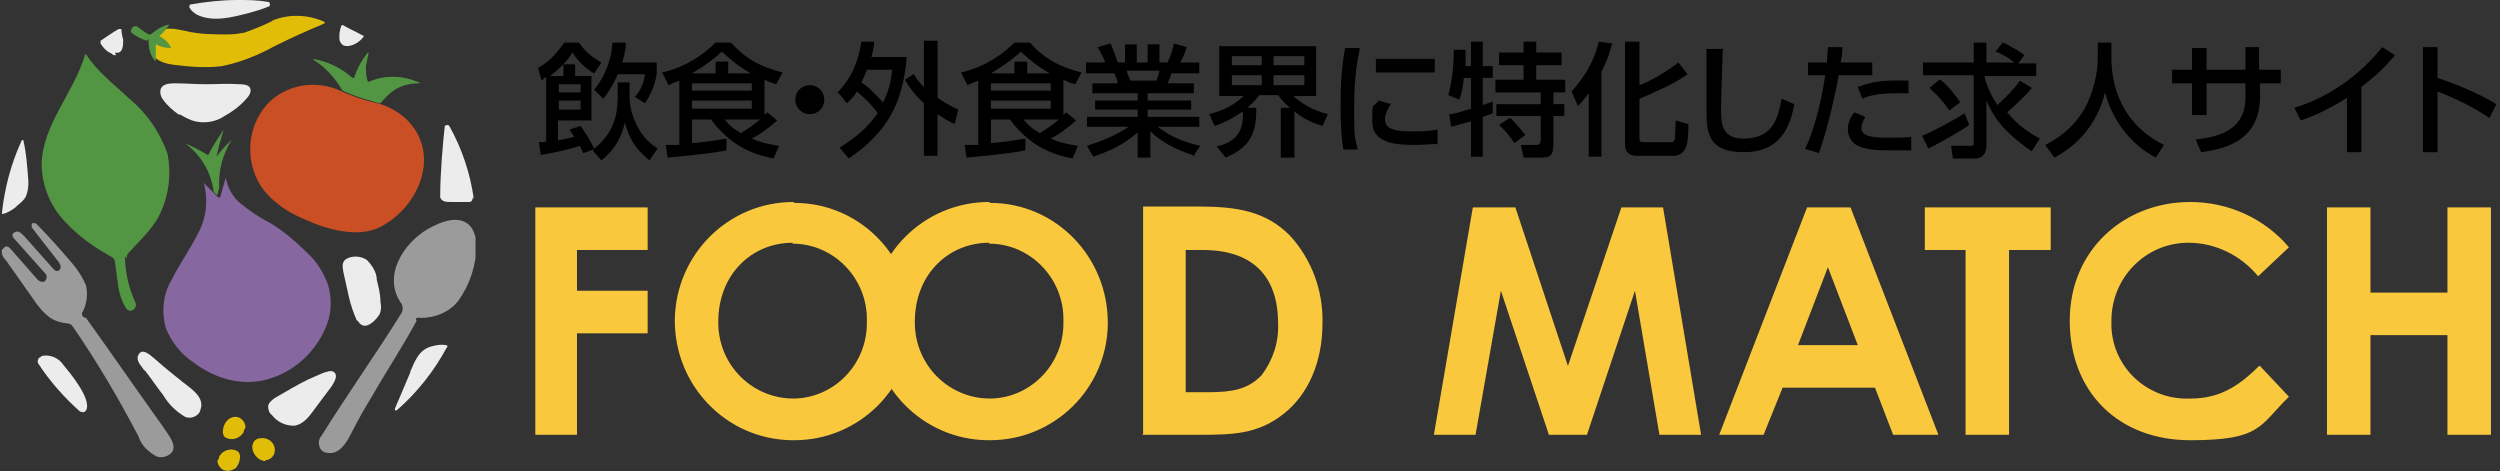 <?xml version="1.0" encoding="UTF-8"?>
<svg id="_レイヤー_1" data-name="レイヤー_1" xmlns="http://www.w3.org/2000/svg" xmlns:xlink="http://www.w3.org/1999/xlink" version="1.1" viewBox="0 0 276 52">
  <rect x="0" y="0" width="276" height="52" fill="#333333" stroke="none"/>
  <!-- Generator: Adobe Illustrator 29.3.0, SVG Export Plug-In . SVG Version: 2.1.0 Build 146)  -->
  <defs>
    <style>
      .st0 {
        fill: none;
      }

      .st1 {
        fill: #529643;
      }

      .st2 {
        fill: #fac83c;
      }

      .st3 {
        fill: #9c9b9b;
      }

      .st4 {
        fill: #cb4f24;
      }

      .st5 {
        fill: #8667a0;
      }

      .st6 {
        fill: #e2bd07;
      }

      .st7 {
        clip-path: url(#clippath);
      }

      .st8 {
        fill: #ececec;
      }
    </style>
    <clipPath id="clippath">
      <rect class="st0" y="0" width="52.5" height="52"/>
    </clipPath>
  </defs>
  <g class="st7">
    <path id="_パス_143" data-name="パス_143" class="st1" d="M46.3,9.1s0,0,0,.1c0,0,0,0,0,0-1,0-1.9.2-2.7.7-.6.4-1.1.9-1.6,1.5-.2,0-.5-.1-.8-.2-1.2-.3-2.3-.7-3.4-1.2-.8-1.4-1.9-2.6-3.2-3.4,0,0,0,0,0-.1,0,0,0,0,0,0,1.6.3,3.1,1,4.3,2.1,0,0,.2,0,.2,0,0,0,0,0,0,0,.3-1,.8-1.9,1.5-2.8,0,0,0,0,.1,0,0,0,0,0,0,0-.1.5-.2,1-.3,1.5,0,.6,0,1.1.2,1.7,0,0,.1.1.2,0,1.6-.7,3.5-.7,5.2,0"/>
    <path id="_パス_144" data-name="パス_144" class="st4" d="M29.5,11.5c-2.4,2.7-2.5,6.8-.3,9.6,1.2,1.4,2.7,2.4,4.4,3.1,2.4,1.1,5.8,2.1,8.3.9,4.4-2.2,6.9-8.2,2.9-12-1-.9-2.2-1.5-3.5-1.8-1.4-.3-2.7-.8-4-1.4-2.7-1.1-5.8-.5-7.8,1.6"/>
    <path id="_パス_145" data-name="パス_145" class="st5" d="M24.9,19.5s0,0,0,0c0,0,0,0,0,0h0c.2,1.2.8,2.3,1.7,3,1,.8,2,1.5,3.2,2.1,1.5.9,2.9,2.1,4.2,3.4,1,.9,1.7,2.1,2.2,3.4.5,1.6.4,3.4-.3,4.9-1.1,2.5-3.2,4.5-5.8,5.4-3.1,1.1-6.3.2-8.9-1.8-1.3-.9-2.3-2.2-2.9-3.7-.5-1.8-.3-3.8.7-5.4.9-1.8,2-3.3,2.9-5.1.9-1.7,1.1-3.7.6-5.5,0,0,0,0,0,0,0,0,0,0,0,0l1.6,1.6s.1,0,.2,0c0,0,0,0,0,0l.6-2.1Z"/>
    <path id="_パス_146" data-name="パス_146" class="st1" d="M24.1,21.7l-.5-.5c-.3-2.2-1.4-4.1-3.2-5.4,0,0,0,0,0,0,0,0,0,0,0,0,.9.4,1.7.8,2.5,1.3,0,0,0,0,.1,0,0,0,0,0,0,0,.5-1,1.1-1.9,1.7-2.8,0,0,0,0,0,0s0,0,0,0c-.3,1-.6,2-.8,3,0,0,0,0,0,0,0,0,0,0,0,0,.5-.7,1.1-1.3,1.7-1.9,0,0,0,0,0,0,0,0,0,0,0,0-1,1.6-1.5,3.4-1.4,5.3l-.2.8c0,0,0,0-.1,0,0,0,0,0,0,0"/>
    <path id="_パス_147" data-name="パス_147" class="st1" d="M14,28.5c0-.2,0-.4.2-.6,1.3-1.4,3-3,3.6-4.6.9-2,1.1-4.2.7-6.3-.8-2.3-2.2-4.4-4.1-6-1.7-1.6-3.6-3-4.9-5,0,0,0,0-.1,0,0,0,0,0,0,0-1.2,4.2-4.7,7.7-4.8,12.1,0,2.4,1,4.8,2.7,6.5,1.4,1.5,3.1,2.7,4.9,3.7.3.1.5.4.5.7.1.7.2,1.5.3,2.2.1,1,.4,2,.9,2.8.2.3.5.4.8.2.3-.2.4-.6.2-.9-.7-1.6-1.1-3.3-1.1-5"/>
    <path id="_パス_148" data-name="パス_148" class="st3" d="M45.9,35.3c0-.2.3-.3.5-.2,1.6,0,3.2-.6,4.2-1.9,1.3-1.8,2-4,2-6.2,0-.6-.2-1.3-.5-1.8-1.2-1.7-3.5-.7-4.9.1-2.7,1.6-5,5.2-2.9,8.2.2.3.2.8,0,1.1-2.8,4.5-6,9-8.8,13.5-.2.2-.3.5-.3.8,0,.6.4,1.1,1,1.1,1.3.2,2.1-1.2,2.6-2.2.7-1.4,1.5-2.8,2.3-4.1,1.6-2.8,3.4-5.5,4.9-8.3"/>
    <path id="_パス_149" data-name="パス_149" class="st3" d="M9.2,35c-.2-.2-.2-.5,0-.7.4-.9.5-1.8.3-2.8-.4-.9-.9-1.7-1.5-2.4-1.3-1.5-2.6-3-4-4.4-.1-.1-.4-.1-.5,0,0,0,0,0,0,0h0c0,.1,0,.3,0,.4l2.8,3.6c.2.2.3.4.4.7,0,.3-.2.6-.5.5-.1,0-.2-.1-.3-.2l-3.2-3.6c-.2-.2-.4-.4-.6-.5-.2-.1-.5,0-.7.2-.1.3.1.5.3.7l3.3,3.7c.2.2.2.5,0,.8-.3.3-.8,0-1-.3l-2.9-3.3c-.2-.2-.5-.3-.7,0,0,0-.1.1-.2.2,0,0,0,.1,0,.2,0,.4.2.7.5,1l3.1,4.4c.4.6.9,1.2,1.5,1.7.6.5,1.3.7,2.1.8.2,0,.5.1.6.3,2.7,3.9,5.1,8,7.3,12.2.3,1,1.1,1.7,2,2.2.6.2,1.3,0,1.7-.5.5-.8-.3-1.7-.8-2.5-3-4.2-5.7-8.1-8.7-12.3"/>
    <path id="_パス_150" data-name="パス_150" class="st6" d="M30.1,2.3c-1,.5-2,.9-3.1,1.3-.6.1-1.2.2-1.8.2-1.6,0-3.2,0-4.8-.4-1-.2-2.2-.5-3.1.2-.7.6-.9,1.5-.5,2.3.5,1,1.8,1.2,2.8,1.3,1.6.2,3.3.3,4.9.1,2-.4,4-1.2,5.8-2.2,1.8-.9,3.6-1.7,5.5-2.5,0,0,.1-.1,0-.2,0,0,0,0,0,0-1.8-.8-3.9-.9-5.8-.1"/>
    <path id="_パス_151" data-name="パス_151" class="st1" d="M16.2,4.5c-.6-.2-1.2-.5-1.7-.9,0,0-.1-.2,0-.3,0-.2.2-.3.3-.4,0,0,.2,0,.3,0,.4.3.8.6,1.3.9,0,0,.1,0,.2,0,0,0,.2-.1.3-.2.1-.1.3-.2.4-.3.4-.3.9-.5,1.4-.6,0,0,0,0,0,0,0,0,0,0,0,0-.3.5-.7.9-1.1,1.3,0,0,0,0,0,0,0,0,0,0,0,0,.6.3,1,.7,1.3,1.3,0,0,0,0,0,0,0,0,0,0,0,0-.6,0-1.1-.1-1.7-.4,0,0,0,0,0,0,0,0,0,0,0,0,0,.6,0,1.3,0,1.9,0,0,0,0,0,0,0,0,0,0,0,0-.6-.6-.8-1.4-.8-2.3,0,0,0-.1,0-.2"/>
    <path id="_パス_152" data-name="パス_152" class="st6" d="M24,50.8c0,.5.3.9.7,1.1.5.2,1,0,1.3-.2.3-.3.5-.8.5-1.3,0-.2-.1-.5-.3-.6-.7-.4-1.6-.1-2,.6,0,.2-.1.3-.2.5"/>
    <path id="_パス_153" data-name="パス_153" class="st6" d="M27.1,47.2c0-.5-.3-.9-.7-1.1-.5-.2-1,0-1.3.3-.3.3-.5.8-.5,1.3,0,.2.1.5.3.6.7.4,1.6.1,2-.6,0-.2.1-.3.2-.5"/>
    <path id="_パス_154" data-name="パス_154" class="st6" d="M29.3,50.8c.5,0,.9-.4,1-.8.1-.5,0-.9-.4-1.3-.4-.3-.8-.4-1.3-.3-.2,0-.5.2-.6.4-.5.9.4,2.1,1.3,2.1"/>
    <path id="_パス_155" data-name="パス_155" class="st8" d="M8.9,45.5c-1.8-1.6-3.4-3.4-4.7-5.4-.1-.2,0-.4.1-.6.1,0,.2-.1.3-.2.9-.2,1.9.2,2.4,1,.6.7,3.2,3.8,2.5,5-.1.2-.4.3-.6.1,0,0,0,0,0,0"/>
    <path id="_パス_156" data-name="パス_156" class="st8" d="M16,40.9c.7.9,1.3,1.8,2,2.7.6,1,1.4,1.8,2.4,2.4.6.3,1.4,0,1.7-.6,0,0,0,0,0-.1.6-1.4-1-2.4-1.9-3.1-1-.8-2-1.6-2.9-2.4-.4-.3-1.4-1.4-1.9-.8s0,1.2.4,1.7c0,.1.2.2.3.3"/>
    <path id="_パス_157" data-name="パス_157" class="st8" d="M35,44.8c.4-.5.8-1.1,1.2-1.6.3-.4,1.3-1.6.7-2.1-.3-.3-1,0-1.3.1-.5.2-1.1.5-1.6.7-1.2.6-2.4,1.3-3.6,2-.3.2-.7.5-.8.9,0,.4.1.8.4,1,.3.4.7.7,1.1.9.4.2.9.3,1.4.3,1.2-.2,1.8-1.3,2.5-2.2"/>
    <path id="_パス_158" data-name="パス_158" class="st8" d="M49.3,38.4c-1.4,2.6-3.3,5-5.5,6.9,0,0-.2,0-.2,0,0,0,0-.1,0-.2.2-.5.4-.9.6-1.4.4-.9.7-1.7,1.1-2.6,0,0,0-.2.1-.3.5-1.2,1-2.3,2.4-2.6.4-.1.9-.2,1.4-.1.1,0,.2,0,.2.2,0,0,0,0,0,0"/>
    <path id="_パス_159" data-name="パス_159" class="st8" d="M39.5,35.4c.2.4.6.7,1.1.5.5-.2,1-.7,1.3-1.2.2-.4.2-.9.1-1.4,0-.8-.2-1.6-.4-2.4,0-.8-.5-1.6-1.1-2.2-.6-.4-1.4-.5-2.1-.2-.7.3-.6.9-.5,1.5.2.9.4,1.8.6,2.7.2.9.5,1.8.9,2.7"/>
    <path id="_パス_160" data-name="パス_160" class="st8" d="M52.2,21.8c0,.2-.1.5-.4.5,0,0,0,0,0,0-.6,0-1.5,0-2,0-.5,0-1,0-1.2-.5,0-.1,0-.3,0-.4,0-2,.3-5.8.5-7.4,0-.1.1-.2.3-.2,0,0,.1,0,.2.1,1.4,2.5,2.3,5.2,2.7,8"/>
    <path id="_パス_161" data-name="パス_161" class="st8" d="M29.6.2c.1,0,.2.1.2.3,0,0,0,.2-.1.2-.7.3-1.4.5-2.1.7-1.9.5-4.1,1.1-5.9.2-.3-.2-.6-.4-.8-.8,0-.1,0-.2.1-.3,0,0,0,0,0,0C22.7.2,24.5,0,26.2,0c1.1,0,2.2,0,3.3.2"/>
    <path id="_パス_162" data-name="パス_162" class="st8" d="M19.8,12.6c.5.3.9.5,1.4.7,1.2.4,2.6.2,3.6-.5.9-.5,1.7-1.1,2.4-1.9.3-.3.6-.8.4-1.2-.2-.4-.9-.4-1.2-.4-1.2-.1-2.4,0-3.7,0-1.1,0-2.2-.1-3.3-.1-.5,0-1.3,0-1.6.5-.2.4-.1.9.2,1.3.5.7,1.1,1.2,1.8,1.7"/>
    <path id="_パス_163" data-name="パス_163" class="st8" d="M12.8,6.1c-.2,0-.3,0-.5-.2-.5-.2-.9-.6-1.2-1.1,0,0,0-.2,0-.3.6-.4,1.3-.9,2-1.3.1,0,.2,0,.3,0,0,0,0,0,0,0,0,.4.1.8.2,1.2,0,.6,0,1.6-.9,1.4"/>
    <path id="_パス_164" data-name="パス_164" class="st8" d="M2.8,21.8c-.2.3-.5.6-.9.9l-.2.2c-.4.3-.9.6-1.3.7,0,0-.2,0-.2,0,0,0,0,0,0,0,.3-2.8,1-5.5,2.2-8.1,0,0,.1-.1.2,0,0,0,0,0,0,.1.3,1.3.4,2.7.5,4,.1.8,0,1.7-.4,2.4"/>
    <path id="_パス_165" data-name="パス_165" class="st8" d="M40.1,3.9c0,0,.1.2,0,.2,0,0,0,0,0,0-.5.7-1.6,1.2-2.2.9-.2-.1-.3-.3-.4-.5-.1-.6,0-1.2.2-1.7,0,0,.1-.1.2,0,0,0,0,0,0,0,.7.4,1.4.7,2.1,1.1"/>
  </g>
  <path id="_パス_166" data-name="パス_166" class="st2" d="M59.1,48h4.6v-11.2h7.8v-4.7h-7.8v-4.5h7.8v-4.7h-12.4v25.1ZM87.6,22.3c-7.2,0-13,5.8-13.1,13,0,0,0,0,0,.1,0,7.2,5.7,13.1,12.9,13.2,0,0,.2,0,.3,0,7.1,0,12.9-5.7,13-12.8,0,0,0-.2,0-.2,0-7.2-5.7-13.2-13-13.2,0,0,0,0,0,0ZM87.5,26.9c4.6,0,8.3,3.9,8.2,8.5,0,0,0,0,0,.1.1,4.6-3.5,8.4-8,8.5,0,0,0,0-.1,0-4.5,0-8.2-3.6-8.3-8.2,0-.1,0-.2,0-.3,0-5.2,3.7-8.7,8.2-8.7ZM109.2,22.3c-7.2,0-13,5.8-13.1,13,0,0,0,0,0,.1,0,7.2,5.7,13.1,12.9,13.2,0,0,.2,0,.3,0,7.1,0,12.9-5.7,13-12.8,0,0,0-.2,0-.2,0-7.2-5.7-13.2-13-13.2,0,0,0,0,0,0h0ZM109.2,26.9c4.6,0,8.3,3.9,8.2,8.5,0,0,0,0,0,.1.1,4.6-3.5,8.4-8,8.5,0,0,0,0-.1,0-4.5,0-8.2-3.6-8.3-8.2,0-.1,0-.2,0-.3,0-5.2,3.7-8.7,8.2-8.7h0ZM126.1,48h6.1c3.7,0,6.6,0,9.5-2.3,2.7-2.1,4.3-5.7,4.3-10,.1-3.6-1.2-7.1-3.6-9.7-2.7-2.7-5.8-3.2-10.2-3.2h-6v25.1ZM132.8,27.6c5.4,0,8.3,2.8,8.3,8.1.1,2.1-.6,4.1-1.8,5.7-1.5,1.6-3.3,1.9-5.9,1.9h-2.5v-15.7h2ZM158.3,48h4.6l2.8-15.9,5.3,15.9h4.2l5.3-15.9,2.7,15.9h4.6l-4.2-25.1h-4.6l-5.9,17.5-5.8-17.5h-4.7l-4.3,25.1ZM189.7,48h5l2.1-5.2h10.2l2,5.2h5l-9.7-25.1h-4.8l-9.7,25.1ZM205.1,38.1h-6.6l3.3-8.6,3.3,8.6ZM212.5,27.6h4.5v20.4h4.8v-20.4h4.6v-4.7h-13.9v4.7ZM249.4,40.4c-2.4,2.4-4.5,3.6-7.6,3.6-4.6.2-8.5-3.3-8.7-7.9,0-.2,0-.5,0-.7,0-4.7,3.7-8.5,8.3-8.6,0,0,.2,0,.2,0,3,0,5.8,1.4,7.7,3.7l3.4-3.2c-2.7-3.2-6.7-5-10.9-5-7.2,0-13.3,5.2-13.3,13.1s5.4,13.2,13.3,13.2,7.6-1.6,10.9-4.8l-3.2-3.4ZM256.9,48h4.8v-11h8.5v11h4.8v-25.1h-4.8v9.4h-8.5v-9.4h-4.8v25.1Z"/>
  <g>
    <path d="M65.5,16.5l-1.1.4c-.2-.3-.2-.5-.4-.8-1.5.5-3.1.8-4.3,1l-.2-1.4c.4,0,.5,0,.8-.1v-7.1c-.2.1-.3.2-.5.4l-.4-1.4c1.5-.8,2.3-2,2.9-2.8h1.6c.6.8,1.2,1.5,2.5,2.2l-.8,1.2c-.4-.2-1.6-1-2.4-2.3-.3.5-1,1.5-2.5,2.6h1.5v-1.3h1.3v1.3h1.8v4.9h-3.7v2.2c.1,0,.9-.2,1.8-.4-.3-.4-.4-.6-.5-.8l1.2-.4c.4.6.9,1.3,1.5,2.5,2.6-2,2.6-4.6,2.6-6.1v-1.2h1.3v1.2c0,.8,0,1.8.7,3.3.7,1.6,1.8,2.4,2.4,2.8l-.9,1.3c-1.6-1.3-2.3-2.5-2.7-4.2-.4,1.6-1,2.9-2.6,4.2l-.9-1ZM61.7,9.3v.9h2.4v-.9h-2.4ZM61.7,11.1v1h2.4v-1h-2.4ZM69.1,4.8c0,.5-.1,1-.4,2.1h3.8v1.3c-.1.6-.4,1.9-1.3,3.2l-1.1-.7c.5-.6.9-1.2,1.1-2.5h-3c-.6,1.4-1.2,2.2-1.6,2.7l-1-1c1.7-2.1,2-4.4,2-5.2h1.4Z"/>
    <path d="M84.3,12.8c.2-.2.2-.2.4-.4l1.1.9c-1,.9-2,1.6-2.8,2,.9.4,1.7.6,3,.8l-.6,1.4c-2.5-.5-4.8-1.5-6.9-4.3h-2.1v2.6c1.3-.1,2.6-.3,3.8-.5v1.3c-1,.2-2.2.4-6.5.8l-.2-1.4c.5,0,.8,0,1.5,0v-7.1c-.5.2-.8.3-1.2.5l-.7-1.4c2.7-.6,4.7-2.1,5.9-3.3h1.7c1.6,1.8,3.3,2.7,5.7,3.3l-.7,1.3c-.7-.2-.9-.3-1.3-.5v4ZM83,9.2h-6.6v.8h6.6v-.8ZM83,11.1h-6.6v.9h6.6v-.9ZM82.9,8.1c-.9-.5-1.8-1.1-3.2-2.4-1.4,1.3-3,2.2-3.3,2.4h2.6v-1.3h1.4v1.3h2.5ZM80,13.2c.5.6.9,1,1.8,1.5,1.1-.7,1.9-1.3,2.1-1.5h-3.9Z"/>
    <path d="M91,11c0,.9-.7,1.6-1.6,1.6s-1.6-.7-1.6-1.6.7-1.6,1.6-1.6,1.6.7,1.6,1.6Z"/>
    <path d="M92.4,10.3c1.7-1.8,2.3-3.4,2.7-5.7h1.4c0,.5-.1,1-.3,1.7h3.9c-.4,4.9-2,8.2-6.4,11.2l-1-1.2c2.4-1.5,3.4-2.7,4.2-3.8-.7-1-1.4-1.6-2.3-2.4-.4.7-.8,1-1.1,1.3l-.9-1.1ZM95.7,7.7c-.1.3-.3.8-.6,1.4.9.6,1,.8,2.4,2.2.7-1.4.9-2.6,1-3.6h-2.8ZM100.9,8.2c.2.4.5.8,1.1,1.4v-5.1h1.5v6.3c1,.7,1.7,1,2.3,1.3l-.4,1.6c-.5-.2-1-.5-1.9-1.1v4.6h-1.5v-5.8c-1.3-1.2-1.8-2.1-2.1-2.6l1.1-.7Z"/>
    <path d="M117.3,12.8c.2-.2.2-.2.4-.4l1.1.9c-1,.9-2,1.6-2.8,2,.9.4,1.7.6,3,.8l-.6,1.4c-2.5-.5-4.8-1.5-6.9-4.3h-2.1v2.6c1.3-.1,2.6-.3,3.8-.5v1.3c-1,.2-2.2.4-6.5.8l-.2-1.4c.5,0,.8,0,1.5,0v-7.1c-.5.2-.8.3-1.2.5l-.7-1.4c2.7-.6,4.7-2.1,5.9-3.3h1.7c1.6,1.8,3.3,2.7,5.7,3.3l-.7,1.3c-.7-.2-.9-.3-1.3-.5v4ZM116,9.2h-6.6v.8h6.6v-.8ZM116,11.1h-6.6v.9h6.6v-.9ZM115.9,8.1c-.9-.5-1.8-1.1-3.2-2.4-1.4,1.3-3,2.2-3.3,2.4h2.6v-1.3h1.4v1.3h2.5ZM113,13.2c.5.6.9,1,1.8,1.5,1.1-.7,1.9-1.3,2.1-1.5h-3.9Z"/>
    <path d="M131.9,17.2c-1.5-.5-3.2-1.1-4.9-2.7v2.9h-1.4v-2.8c-.9.8-2,1.7-4.9,2.7l-.7-1.2c2.8-.9,4-1.7,4.6-2.1h-4.6v-1.1h5.6v-.8h-4.7v-1h4.7v-.8h-5v-1.1h2.8c0-.2-.2-.8-.4-1.1h-3.1v-1.2h2.1c0-.2-.5-1.1-.8-1.7l1.4-.4c.3.7.5,1.2.8,2.1h.8v-2h1.3v2h1.2v-2h1.3v2h.9c.3-.6.6-1.5.7-2.1l1.4.4c0,.1-.3,1-.7,1.7h2.1v1.2h-3.1c0,.2-.3.9-.4,1.1h2.9v1.1h-5.1v.8h4.8v1h-4.8v.8h5.7v1.1h-4.6c1.6,1.2,3,1.7,4.7,2.1l-.8,1.2ZM127.7,8.9c0-.2.2-.5.3-1.1h-3.6c0,.2.3.9.4,1.1h2.9Z"/>
    <path d="M134.2,16.2c1.8-.4,3.2-1.3,3-3.9-1.3.9-2.2,1.3-3.1,1.6l-.6-1.3c1.9-.5,2.8-1.1,3.8-2h-2.7v-5.5h10.7v5.5h-2.5c.7.7,2.1,1.6,3.8,2l-.6,1.3c-1-.3-2-.7-3.1-1.6v5.1h-1.5v-5.5h1c-.7-.6-1-1-1.3-1.4h-2.1c-.2.3-.5.7-1.3,1.4h1c0,2.6-.5,4.3-3.4,5.5l-1-1.3ZM136,6.2v1h3.3v-1h-3.3ZM136,8.3v1.1h3.3v-1.1h-3.3ZM140.6,6.2v1h3.4v-1h-3.4ZM140.6,8.3v1.1h3.4v-1.1h-3.4Z"/>
    <path d="M150.1,5.5c-.2,1-.6,2.8-.6,6.2s0,3.2.4,4.8h-1.6c-.1-.7-.3-2-.3-4.6s.1-4.4.5-6.6h1.6ZM153.6,11.4c-.4.6-.7,1.2-.7,1.8,0,1.1,1.3,1.3,2.7,1.3s2.2,0,3.1-.2v1.6c-.7,0-1.6.1-2.5.1-2.2,0-4.7-.2-4.7-2.6s0-1.3.7-2.3l1.4.4ZM158.4,6.5v1.5h-6.5v-1.5h6.5Z"/>
    <path d="M161.6,8.6c-.1,1.4-.4,2.1-.5,2.4l-1.2-.5c.4-1.6.6-3.1.6-5h1.3c0,.6,0,1,0,1.8h.6v-2.7h1.3v2.7h1.1v1.3h-1.1v3c.3-.1.6-.2,1.1-.4v1.3c-.2.1-.5.2-1.1.4v4.4h-1.3v-3.9c-.5.1-1.7.5-2.2.6l-.2-1.4c.5,0,1.1-.2,2.4-.6v-3.4h-.7ZM168.2,4.6h1.4v1.2h2.8v1.4h-2.8v1.6h3.2v1.4h-1.3v1.3h1.2v1.3h-1.2v2.8c0,1.7-.3,1.8-1.6,1.8h-1.7l-.3-1.4h1.7c.4,0,.5-.2.5-.6v-2.6h-4.9v-1.3h4.9v-1.3h-5v-1.4h3.1v-1.6h-2.7v-1.4h2.7v-1.2ZM166.7,13c.6.5,1.6,1.8,1.7,1.9l-1.2.9c-.3-.4-.8-1.2-1.7-2l1.2-.8Z"/>
    <path d="M175.3,10.4c-.6.8-.8,1-1.1,1.3l-.7-1.6c1.6-1.8,2.5-3.4,3-5.5l1.5.2c-.2.6-.4,1.6-1.2,3.1v9.4h-1.4v-7ZM181,4.6v4.8c.6-.2,2.5-1.1,4.3-2.5l1,1.3c-1.5,1.1-3.9,2.1-5.3,2.7v4.3c0,.4,0,.5.5.5h2.9c.4,0,.4-.1.5-.3,0-.2.1-1.9.1-2.1l1.4.4c0,.6,0,2.3-.4,2.8-.3.5-.7.7-1.3.7h-3.9c-.4,0-1.4,0-1.4-1.3V4.6h1.5Z"/>
    <path d="M190.2,5.3c-.1,2.9-.2,5.9-.2,6.7,0,1.7.1,3.3,2.5,3.3,3.4,0,3.8-2.5,4.2-4.4l1.4.6c-.5,2.5-1.5,5.3-5.6,5.3s-4.1-2.4-4.1-4.8,0-5.7,0-6.6h1.7Z"/>
    <path d="M199.3,16.4c1.3-2.7,2-6.6,2.2-8.1h-1.9v-1.4h2.1c0-.9.1-1.1.1-1.7h1.6c0,.9-.1,1.2-.2,1.7h3.5v1.4h-3.7c-.7,3.7-1.5,6.7-2.2,8.6l-1.6-.5ZM205.9,13c-.2.3-.4.7-.4,1.1,0,1,1.3,1.1,3,1.1s1.7,0,2.5-.1v1.5c-.8,0-1.7,0-2.6,0-1.8,0-2.6-.2-3.3-.5-.6-.3-1.1-1-1.1-1.8s.4-1.5.7-1.9l1.2.5ZM210.7,10.3c-.4,0-.8,0-1.5,0-1.7,0-2.7.2-3.6.6l-.5-1.3c1.4-.5,2.5-.8,5.6-.7v1.5Z"/>
    <path d="M217.4,13.8c-1,.7-3.1,1.9-4.5,2.6l-.7-1.4c1.4-.6,3.8-1.9,4.7-2.5l.5,1.3ZM224.5,9.5c-.9,1.1-1.9,2-2.9,2.9,1.3,1.6,2.7,2.4,3.6,2.9l-.9,1.4c-3.5-2.4-4.4-4.2-5-5.6v5c0,.8-.4,1.4-1.3,1.4h-2.4l-.2-1.4h2.2c.3,0,.3-.2.3-.3v-7.5h-5.6v-1.4h5.6v-2.2h1.4v2.2h3.1c-.9-.7-1.7-1.1-2.1-1.2l.8-1c1.2.5,2.3,1.3,2.4,1.4l-.7.9h2v1.4h-5.7c0,.4.5,1.8,1.4,3.2.9-.8,1.8-1.7,2.5-2.7l1.3.8ZM214.2,8.8c.7.5,1.7,1.7,2.2,2.5l-1.2.9c-.6-.9-1.3-1.7-2.2-2.5l1.1-.9Z"/>
    <path d="M231.5,4.7h1.6v1.7c0,2.6.8,7.1,5.8,9.6l-.9,1.4c-2.5-1.3-4.7-3.8-5.6-7.2-.8,3.3-2.9,5.8-5.6,7.2l-1-1.4c2-1,3.6-2.5,4.6-4.5.7-1.5,1.2-3.4,1.2-5.1v-1.7Z"/>
    <path d="M251.8,7.7v1.5h-2.3v1.5c0,5-4.2,5.8-6.5,6.1l-.6-1.4c2.6-.3,5.5-1,5.5-4.7v-1.5h-4.3v3.5h-1.6v-3.5h-2.2v-1.5h2.2v-2.4h1.6v2.4h4.3v-2.5h1.5v2.5h2.3Z"/>
    <path d="M260.7,16.8h-1.6v-6c-2.2,1.4-3.7,2-5.1,2.5l-.7-1.4c3.9-1.2,7.2-3.6,9.7-6.7l1.4.9c-1.1,1.3-1.9,2.1-3.7,3.5v7.2Z"/>
    <path d="M274.8,13c-.9-.6-2.8-1.8-5.7-2.9v6.7h-1.6V5.2h1.6v3.4c3,1,5.4,2.2,6.5,2.9l-.8,1.6Z"/>
  </g>
</svg>
